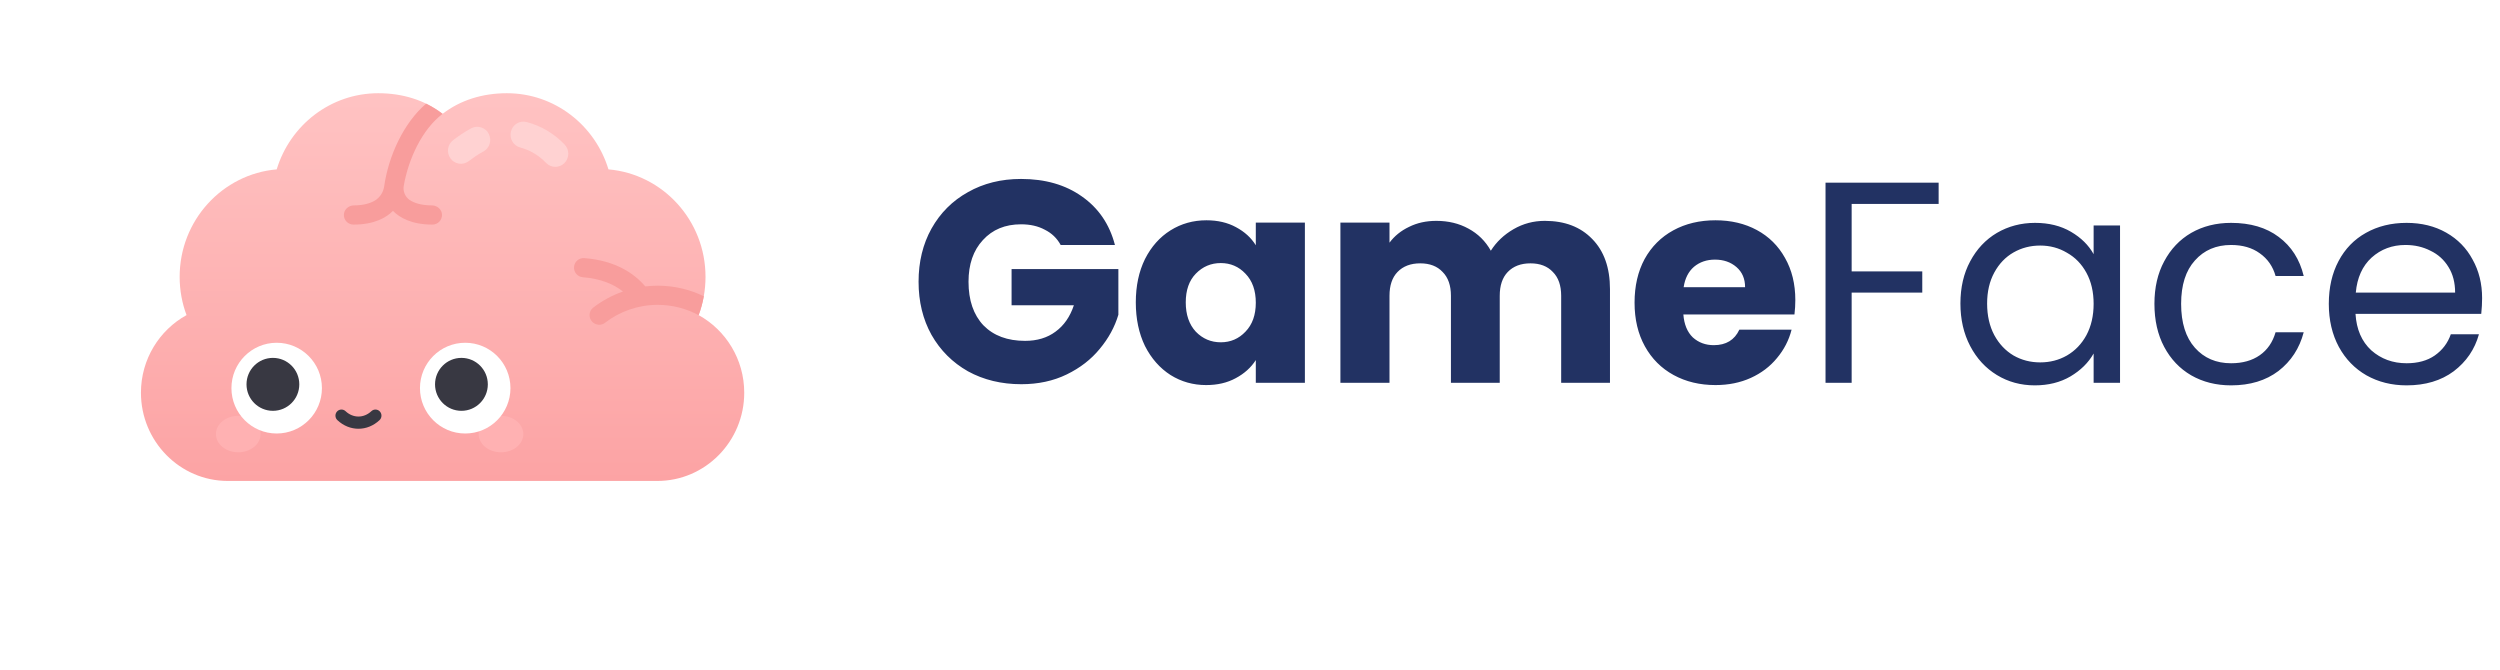 <svg width="209" height="56" viewBox="0 0 209 56" fill="none" xmlns="http://www.w3.org/2000/svg">
<g filter="url(#filter0_ddd)">
<path d="M66 32.831C66 29.7 64.719 26.86 62.655 24.829C62.727 24.278 62.764 23.716 62.764 23.146C62.764 17.316 58.903 12.353 53.571 10.82C51.453 6.781 47.254 4 42.376 4C40.527 4 38.691 4.355 37.001 5.123C35.31 4.355 33.473 4 31.624 4C26.746 4 22.547 6.781 20.429 10.82C15.098 12.353 11.236 17.316 11.236 23.146C11.236 23.716 11.273 24.278 11.345 24.829C9.281 26.86 8 29.7 8 32.831C8 38.947 12.905 44 19.044 44H54.956C61.096 44 66 38.947 66 32.831Z" fill="white"/>
</g>
<path d="M58.406 26.343C58.777 25.349 58.981 24.272 58.981 23.146C58.981 18.426 55.413 14.555 50.867 14.159C49.75 10.472 46.371 7.793 42.376 7.793C40.355 7.793 38.493 8.363 37.001 9.517C35.508 8.363 33.645 7.793 31.624 7.793C27.629 7.793 24.25 10.472 23.133 14.159C18.587 14.555 15.019 18.426 15.019 23.146C15.019 24.272 15.223 25.349 15.594 26.343C13.326 27.592 11.783 30.032 11.783 32.831C11.783 36.899 15.04 40.207 19.044 40.207H54.956C58.961 40.207 62.218 36.899 62.218 32.831C62.217 30.032 60.674 27.592 58.406 26.343Z" fill="url(#paint0_linear)"/>
<path d="M45.651 13.615C45.059 12.994 44.292 12.538 43.493 12.331C42.915 12.18 42.566 11.582 42.714 10.994C42.862 10.406 43.45 10.051 44.03 10.202C45.227 10.513 46.325 11.164 47.204 12.085C47.62 12.521 47.61 13.216 47.181 13.639C46.752 14.061 46.068 14.051 45.651 13.615Z" fill="#FFD2D2"/>
<path d="M37.664 13.249C37.307 12.762 37.407 12.074 37.887 11.712C38.281 11.415 38.81 11.033 39.406 10.721C39.936 10.442 40.589 10.653 40.863 11.193C41.137 11.732 40.929 12.395 40.398 12.673C39.94 12.913 39.505 13.228 39.177 13.476C38.697 13.838 38.02 13.736 37.664 13.249Z" fill="#FFD2D2"/>
<path d="M19.917 37.812C20.948 37.812 21.784 37.129 21.784 36.288C21.784 35.446 20.948 34.764 19.917 34.764C18.887 34.764 18.051 35.446 18.051 36.288C18.051 37.129 18.887 37.812 19.917 37.812Z" fill="#FFB1B2"/>
<path d="M41.884 37.812C42.915 37.812 43.75 37.13 43.75 36.288C43.75 35.447 42.915 34.765 41.884 34.765C40.853 34.765 40.017 35.447 40.017 36.288C40.017 37.13 40.853 37.812 41.884 37.812Z" fill="#FFB1B2"/>
<path d="M23.131 36.241C25.22 36.241 26.913 34.543 26.913 32.448C26.913 30.353 25.22 28.655 23.131 28.655C21.042 28.655 19.348 30.353 19.348 32.448C19.348 34.543 21.042 36.241 23.131 36.241Z" fill="white"/>
<path d="M38.892 36.241C40.981 36.241 42.674 34.543 42.674 32.448C42.674 30.353 40.981 28.655 38.892 28.655C36.802 28.655 35.109 30.353 35.109 32.448C35.109 34.543 36.802 36.241 38.892 36.241Z" fill="white"/>
<path d="M22.815 34.345C24.034 34.345 25.021 33.354 25.021 32.132C25.021 30.91 24.034 29.919 22.815 29.919C21.596 29.919 20.608 30.91 20.608 32.132C20.608 33.354 21.596 34.345 22.815 34.345Z" fill="#383842"/>
<path d="M38.576 34.345C39.794 34.345 40.782 33.354 40.782 32.132C40.782 30.91 39.794 29.919 38.576 29.919C37.357 29.919 36.369 30.91 36.369 32.132C36.369 33.354 37.357 34.345 38.576 34.345Z" fill="#383842"/>
<path d="M29.967 35.844C29.341 35.844 28.715 35.603 28.204 35.122C28 34.931 27.988 34.608 28.177 34.401C28.366 34.194 28.683 34.182 28.887 34.374C29.523 34.973 30.411 34.973 31.047 34.374C31.251 34.182 31.568 34.194 31.757 34.401C31.946 34.608 31.934 34.931 31.73 35.122C31.219 35.603 30.593 35.844 29.967 35.844Z" fill="#383842"/>
<path d="M36.115 17.172C35.184 17.168 34.603 16.96 34.241 16.712C33.861 16.451 33.674 15.983 33.754 15.53C34.144 13.309 35.271 10.829 37.001 9.517C36.55 9.176 36.135 8.917 35.622 8.666C33.747 10.27 32.481 13.031 32.116 15.582C32.044 16.082 31.75 16.53 31.311 16.783C30.938 16.997 30.389 17.168 29.586 17.172C29.148 17.175 28.765 17.507 28.748 17.942C28.73 18.4 29.097 18.776 29.553 18.776C31.317 18.776 32.31 18.179 32.85 17.629C33.39 18.179 34.383 18.776 36.148 18.776C36.603 18.776 36.969 18.4 36.952 17.943C36.935 17.507 36.552 17.175 36.115 17.172Z" fill="#F89D9C"/>
<path d="M54.98 23.883C54.63 23.883 54.286 23.905 53.947 23.945C53.033 22.871 51.474 21.787 48.854 21.579C48.408 21.542 48.023 21.873 47.987 22.315C47.952 22.756 48.283 23.143 48.726 23.178C50.259 23.3 51.331 23.776 52.08 24.37C51.175 24.685 50.337 25.142 49.593 25.716C49.212 26.01 49.182 26.574 49.523 26.914C49.808 27.198 50.262 27.232 50.58 26.986C51.797 26.047 53.324 25.486 54.979 25.486C56.218 25.486 57.384 25.799 58.403 26.35C58.595 25.843 58.741 25.314 58.838 24.768C57.672 24.202 56.364 23.883 54.98 23.883Z" fill="#F89D9C"/>
<path d="M88.672 20.48C88.368 19.92 87.928 19.496 87.352 19.208C86.792 18.904 86.128 18.752 85.36 18.752C84.032 18.752 82.968 19.192 82.168 20.072C81.368 20.936 80.968 22.096 80.968 23.552C80.968 25.104 81.384 26.32 82.216 27.2C83.064 28.064 84.224 28.496 85.696 28.496C86.704 28.496 87.552 28.24 88.24 27.728C88.944 27.216 89.456 26.48 89.776 25.52H84.568V22.496H93.496V26.312C93.192 27.336 92.672 28.288 91.936 29.168C91.216 30.048 90.296 30.76 89.176 31.304C88.056 31.848 86.792 32.12 85.384 32.12C83.72 32.12 82.232 31.76 80.92 31.04C79.624 30.304 78.608 29.288 77.872 27.992C77.152 26.696 76.792 25.216 76.792 23.552C76.792 21.888 77.152 20.408 77.872 19.112C78.608 17.8 79.624 16.784 80.92 16.064C82.216 15.328 83.696 14.96 85.36 14.96C87.376 14.96 89.072 15.448 90.448 16.424C91.84 17.4 92.76 18.752 93.208 20.48H88.672ZM94.953 25.28C94.953 23.904 95.209 22.696 95.721 21.656C96.249 20.616 96.961 19.816 97.857 19.256C98.753 18.696 99.753 18.416 100.857 18.416C101.801 18.416 102.625 18.608 103.329 18.992C104.049 19.376 104.601 19.88 104.985 20.504V18.608H109.089V32H104.985V30.104C104.585 30.728 104.025 31.232 103.305 31.616C102.601 32 101.777 32.192 100.833 32.192C99.745 32.192 98.753 31.912 97.857 31.352C96.961 30.776 96.249 29.968 95.721 28.928C95.209 27.872 94.953 26.656 94.953 25.28ZM104.985 25.304C104.985 24.28 104.697 23.472 104.121 22.88C103.561 22.288 102.873 21.992 102.057 21.992C101.241 21.992 100.545 22.288 99.969 22.88C99.409 23.456 99.129 24.256 99.129 25.28C99.129 26.304 99.409 27.12 99.969 27.728C100.545 28.32 101.241 28.616 102.057 28.616C102.873 28.616 103.561 28.32 104.121 27.728C104.697 27.136 104.985 26.328 104.985 25.304ZM129.146 18.464C130.81 18.464 132.13 18.968 133.106 19.976C134.098 20.984 134.594 22.384 134.594 24.176V32H130.514V24.728C130.514 23.864 130.282 23.2 129.818 22.736C129.37 22.256 128.746 22.016 127.946 22.016C127.146 22.016 126.514 22.256 126.05 22.736C125.602 23.2 125.378 23.864 125.378 24.728V32H121.298V24.728C121.298 23.864 121.066 23.2 120.602 22.736C120.154 22.256 119.53 22.016 118.73 22.016C117.93 22.016 117.298 22.256 116.834 22.736C116.386 23.2 116.162 23.864 116.162 24.728V32H112.058V18.608H116.162V20.288C116.578 19.728 117.122 19.288 117.794 18.968C118.466 18.632 119.226 18.464 120.074 18.464C121.082 18.464 121.978 18.68 122.762 19.112C123.562 19.544 124.186 20.16 124.634 20.96C125.098 20.224 125.73 19.624 126.53 19.16C127.33 18.696 128.202 18.464 129.146 18.464ZM150.089 25.088C150.089 25.472 150.065 25.872 150.017 26.288H140.729C140.793 27.12 141.057 27.76 141.521 28.208C142.001 28.64 142.585 28.856 143.273 28.856C144.297 28.856 145.009 28.424 145.409 27.56H149.777C149.553 28.44 149.145 29.232 148.553 29.936C147.977 30.64 147.249 31.192 146.369 31.592C145.489 31.992 144.505 32.192 143.417 32.192C142.105 32.192 140.937 31.912 139.913 31.352C138.889 30.792 138.089 29.992 137.513 28.952C136.937 27.912 136.649 26.696 136.649 25.304C136.649 23.912 136.929 22.696 137.489 21.656C138.065 20.616 138.865 19.816 139.889 19.256C140.913 18.696 142.089 18.416 143.417 18.416C144.713 18.416 145.865 18.688 146.873 19.232C147.881 19.776 148.665 20.552 149.225 21.56C149.801 22.568 150.089 23.744 150.089 25.088ZM145.889 24.008C145.889 23.304 145.649 22.744 145.169 22.328C144.689 21.912 144.089 21.704 143.369 21.704C142.681 21.704 142.097 21.904 141.617 22.304C141.153 22.704 140.865 23.272 140.753 24.008H145.889ZM162.07 15.272V17.048H154.798V22.688H160.702V24.464H154.798V32H152.614V15.272H162.07ZM163.891 25.376C163.891 24.032 164.163 22.856 164.707 21.848C165.251 20.824 165.995 20.032 166.939 19.472C167.899 18.912 168.963 18.632 170.131 18.632C171.283 18.632 172.283 18.88 173.131 19.376C173.979 19.872 174.611 20.496 175.027 21.248V18.848H177.235V32H175.027V29.552C174.595 30.32 173.947 30.96 173.083 31.472C172.235 31.968 171.243 32.216 170.107 32.216C168.939 32.216 167.883 31.928 166.939 31.352C165.995 30.776 165.251 29.968 164.707 28.928C164.163 27.888 163.891 26.704 163.891 25.376ZM175.027 25.4C175.027 24.408 174.827 23.544 174.427 22.808C174.027 22.072 173.483 21.512 172.795 21.128C172.123 20.728 171.379 20.528 170.563 20.528C169.747 20.528 169.003 20.72 168.331 21.104C167.659 21.488 167.123 22.048 166.723 22.784C166.323 23.52 166.123 24.384 166.123 25.376C166.123 26.384 166.323 27.264 166.723 28.016C167.123 28.752 167.659 29.32 168.331 29.72C169.003 30.104 169.747 30.296 170.563 30.296C171.379 30.296 172.123 30.104 172.795 29.72C173.483 29.32 174.027 28.752 174.427 28.016C174.827 27.264 175.027 26.392 175.027 25.4ZM180.11 25.4C180.11 24.04 180.382 22.856 180.926 21.848C181.47 20.824 182.222 20.032 183.182 19.472C184.158 18.912 185.27 18.632 186.518 18.632C188.134 18.632 189.462 19.024 190.502 19.808C191.558 20.592 192.254 21.68 192.59 23.072H190.238C190.014 22.272 189.574 21.64 188.918 21.176C188.278 20.712 187.478 20.48 186.518 20.48C185.27 20.48 184.262 20.912 183.494 21.776C182.726 22.624 182.342 23.832 182.342 25.4C182.342 26.984 182.726 28.208 183.494 29.072C184.262 29.936 185.27 30.368 186.518 30.368C187.478 30.368 188.278 30.144 188.918 29.696C189.558 29.248 189.998 28.608 190.238 27.776H192.59C192.238 29.12 191.534 30.2 190.478 31.016C189.422 31.816 188.102 32.216 186.518 32.216C185.27 32.216 184.158 31.936 183.182 31.376C182.222 30.816 181.47 30.024 180.926 29C180.382 27.976 180.11 26.776 180.11 25.4ZM207.504 24.92C207.504 25.336 207.48 25.776 207.432 26.24H196.92C197 27.536 197.44 28.552 198.24 29.288C199.056 30.008 200.04 30.368 201.192 30.368C202.136 30.368 202.92 30.152 203.544 29.72C204.184 29.272 204.632 28.68 204.888 27.944H207.24C206.888 29.208 206.184 30.24 205.128 31.04C204.072 31.824 202.76 32.216 201.192 32.216C199.944 32.216 198.824 31.936 197.832 31.376C196.856 30.816 196.088 30.024 195.528 29C194.968 27.96 194.688 26.76 194.688 25.4C194.688 24.04 194.96 22.848 195.504 21.824C196.048 20.8 196.808 20.016 197.784 19.472C198.776 18.912 199.912 18.632 201.192 18.632C202.44 18.632 203.544 18.904 204.504 19.448C205.464 19.992 206.2 20.744 206.712 21.704C207.24 22.648 207.504 23.72 207.504 24.92ZM205.248 24.464C205.248 23.632 205.064 22.92 204.696 22.328C204.328 21.72 203.824 21.264 203.184 20.96C202.56 20.64 201.864 20.48 201.096 20.48C199.992 20.48 199.048 20.832 198.264 21.536C197.496 22.24 197.056 23.216 196.944 24.464H205.248Z" fill="#223263"/>
<defs>
<filter id="filter0_ddd" x="0" y="0" width="74" height="56" filterUnits="userSpaceOnUse" color-interpolation-filters="sRGB">
<feFlood flood-opacity="0" result="BackgroundImageFix"/>
<feColorMatrix in="SourceAlpha" type="matrix" values="0 0 0 0 0 0 0 0 0 0 0 0 0 0 0 0 0 0 127 0"/>
<feOffset/>
<feGaussianBlur stdDeviation="0.5"/>
<feColorMatrix type="matrix" values="0 0 0 0 0 0 0 0 0 0 0 0 0 0 0 0 0 0 0.04 0"/>
<feBlend mode="normal" in2="BackgroundImageFix" result="effect1_dropShadow"/>
<feColorMatrix in="SourceAlpha" type="matrix" values="0 0 0 0 0 0 0 0 0 0 0 0 0 0 0 0 0 0 127 0"/>
<feOffset/>
<feGaussianBlur stdDeviation="1"/>
<feColorMatrix type="matrix" values="0 0 0 0 0 0 0 0 0 0 0 0 0 0 0 0 0 0 0.06 0"/>
<feBlend mode="normal" in2="effect1_dropShadow" result="effect2_dropShadow"/>
<feColorMatrix in="SourceAlpha" type="matrix" values="0 0 0 0 0 0 0 0 0 0 0 0 0 0 0 0 0 0 127 0"/>
<feOffset dy="4"/>
<feGaussianBlur stdDeviation="4"/>
<feColorMatrix type="matrix" values="0 0 0 0 0 0 0 0 0 0 0 0 0 0 0 0 0 0 0.04 0"/>
<feBlend mode="normal" in2="effect2_dropShadow" result="effect3_dropShadow"/>
<feBlend mode="normal" in="SourceGraphic" in2="effect3_dropShadow" result="shape"/>
</filter>
<linearGradient id="paint0_linear" x1="37" y1="7.793" x2="37" y2="40.207" gradientUnits="userSpaceOnUse">
<stop offset="0.021" stop-color="#FFC2C2"/>
<stop offset="1" stop-color="#FCA3A4"/>
</linearGradient>
</defs>
</svg>
